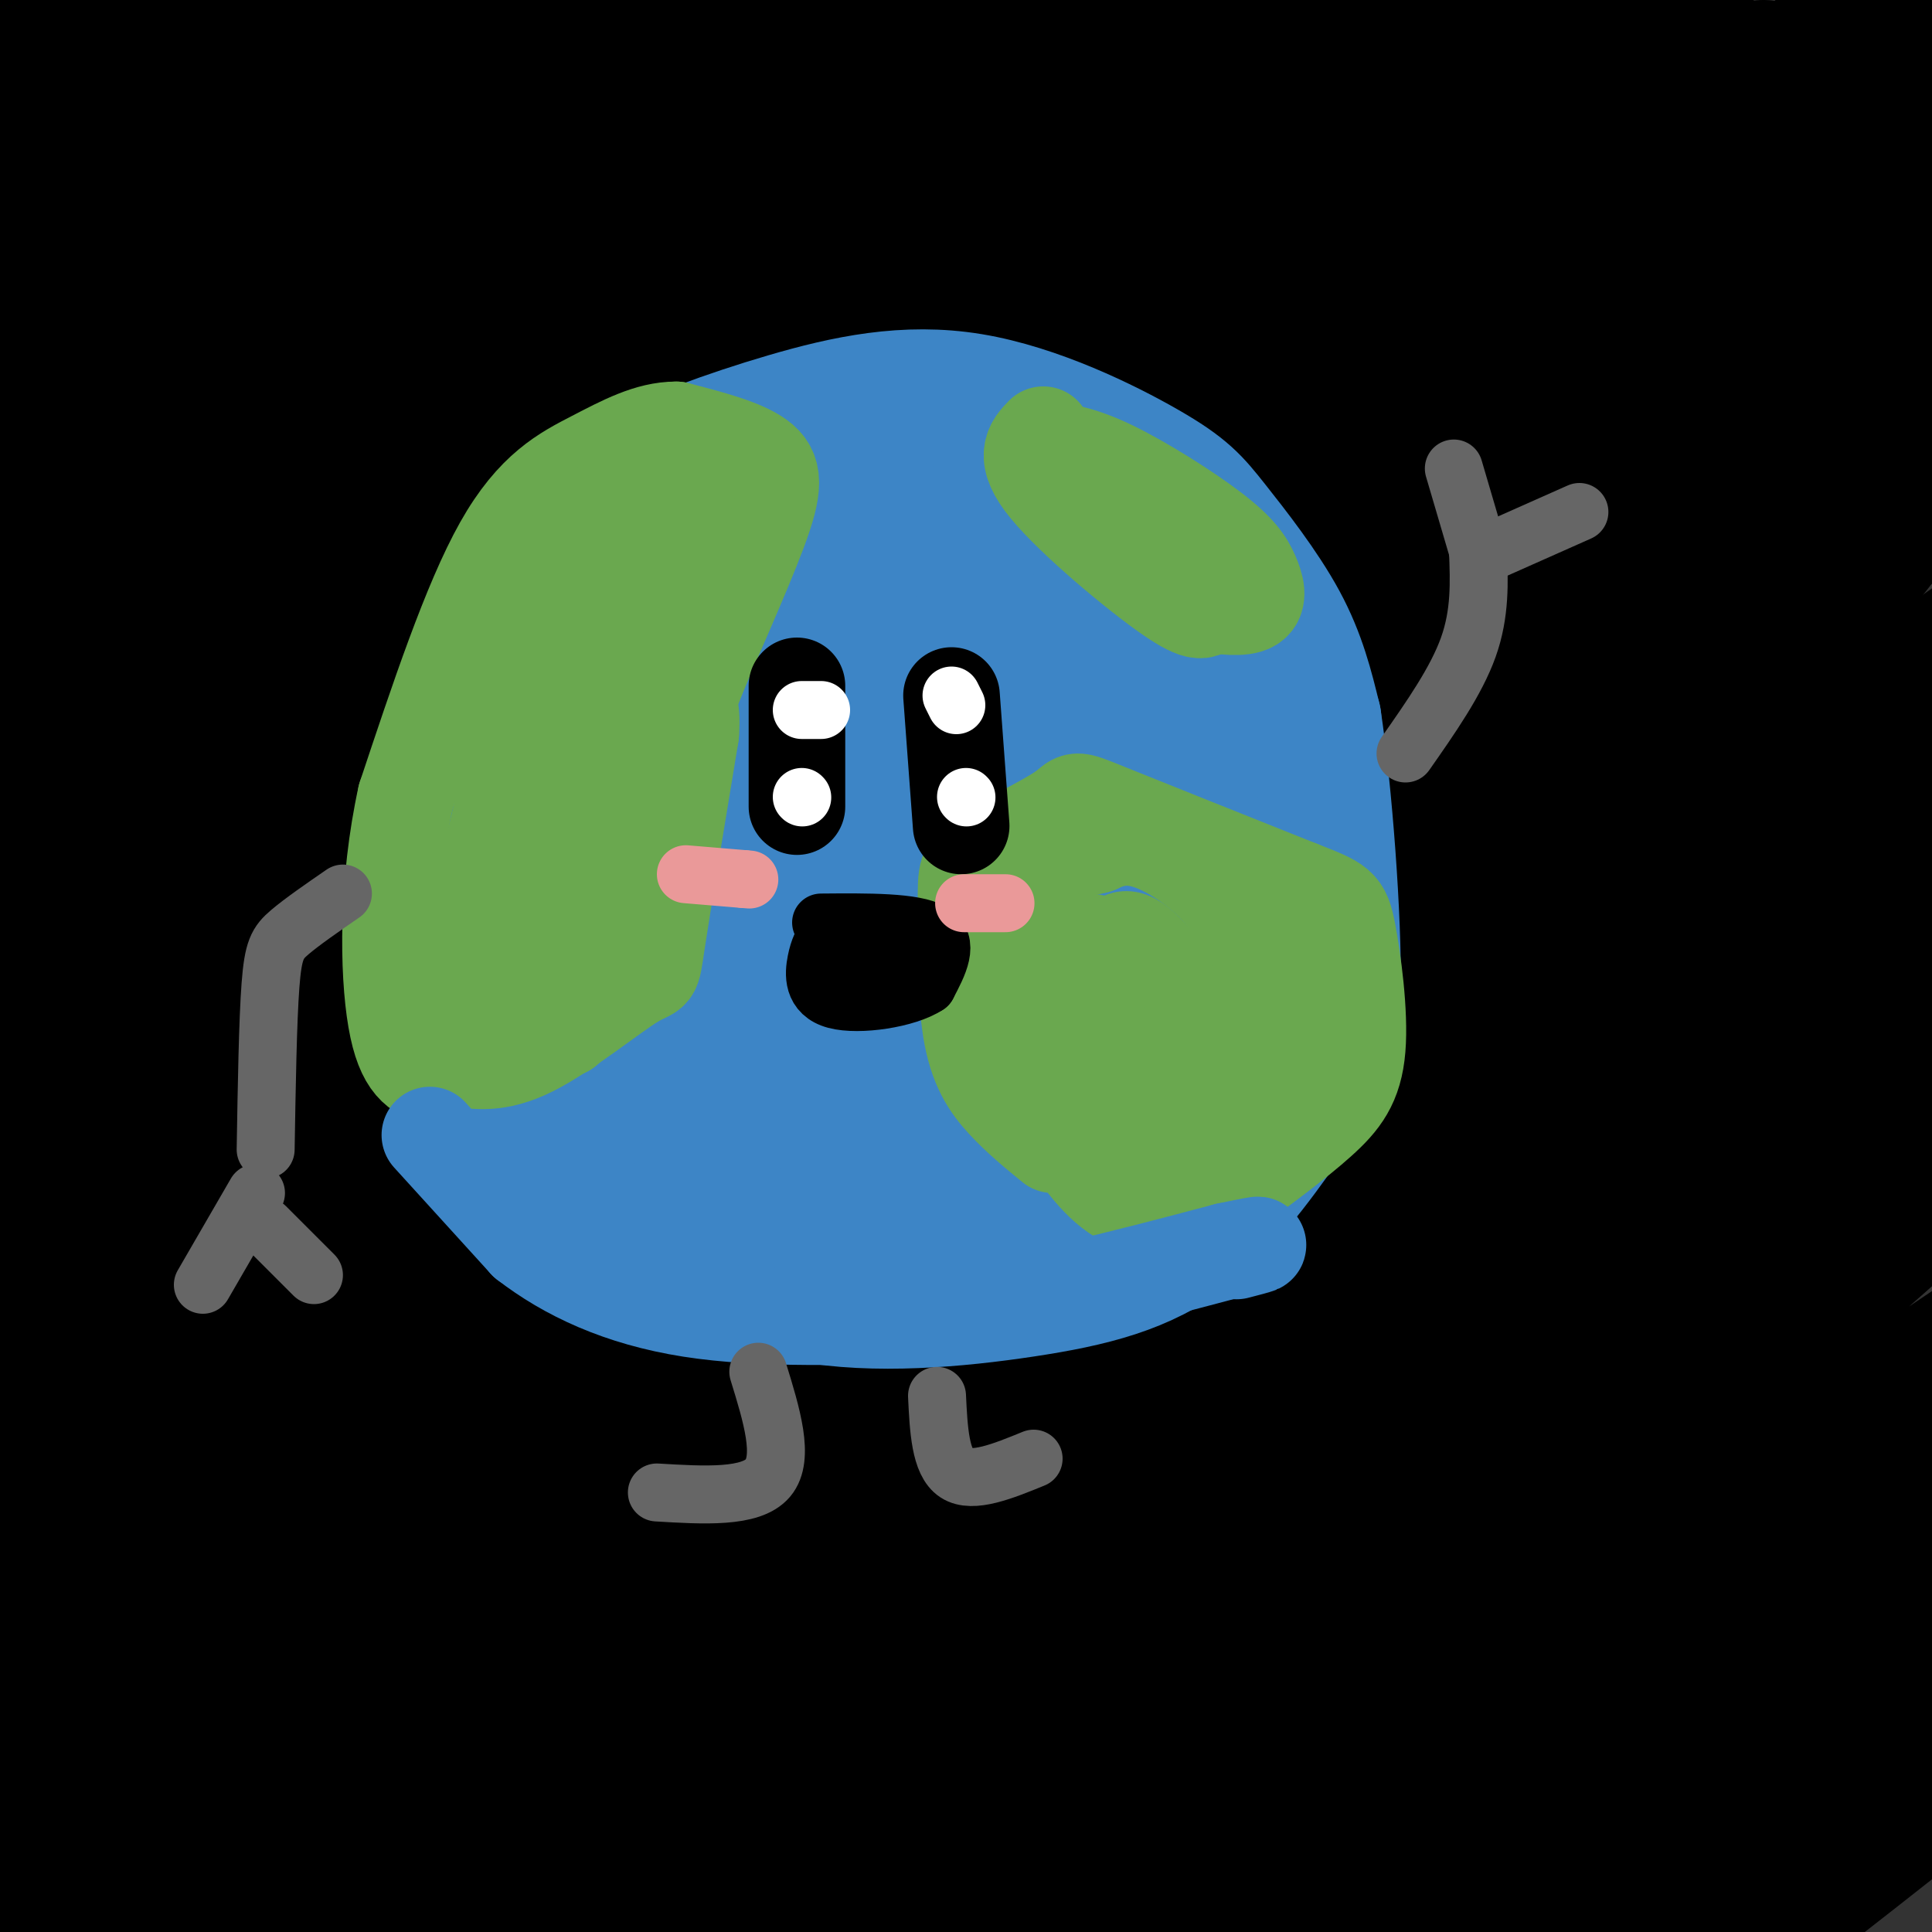<svg viewBox='0 0 400 400' version='1.1' xmlns='http://www.w3.org/2000/svg' xmlns:xlink='http://www.w3.org/1999/xlink'><rect x="0" y="0" width="400" height="400" fill="#333333" stroke="none"/><g fill='none' stroke='rgb(0,0,0)' stroke-width='28' stroke-linecap='round' stroke-linejoin='round'><path d='M2,43c32.365,-26.878 64.731,-53.757 71,-61c6.269,-7.243 -13.558,5.148 -40,26c-26.442,20.852 -59.500,50.165 -67,53c-7.500,2.835 10.557,-20.807 27,-39c16.443,-18.193 31.273,-30.937 42,-40c10.727,-9.063 17.351,-14.447 6,-1c-11.351,13.447 -40.675,45.723 -70,78'/><path d='M-29,59c-23.579,23.759 -47.527,44.158 -18,22c29.527,-22.158 112.531,-86.872 117,-85c4.469,1.872 -69.595,70.330 -112,114c-42.405,43.670 -53.150,62.551 -27,41c26.150,-21.551 89.194,-83.533 141,-131c51.806,-47.467 92.373,-80.419 76,-60c-16.373,20.419 -89.687,94.210 -163,168'/><path d='M-15,128c-38.911,41.146 -54.688,60.012 -35,42c19.688,-18.012 74.842,-72.903 121,-114c46.158,-41.097 83.321,-68.399 103,-82c19.679,-13.601 21.875,-13.501 22,-11c0.125,2.501 -1.822,7.402 -27,30c-25.178,22.598 -73.586,62.892 -123,108c-49.414,45.108 -99.832,95.031 -89,88c10.832,-7.031 82.916,-71.015 155,-135'/><path d='M112,54c43.466,-34.928 74.632,-54.748 102,-72c27.368,-17.252 50.939,-31.935 35,-17c-15.939,14.935 -71.387,59.490 -116,98c-44.613,38.510 -78.391,70.977 -116,112c-37.609,41.023 -79.050,90.604 -58,77c21.050,-13.604 104.590,-90.393 165,-142c60.410,-51.607 97.688,-78.030 121,-94c23.312,-15.970 32.656,-21.485 42,-27'/><path d='M287,-11c13.660,-9.354 26.809,-19.238 15,-11c-11.809,8.238 -48.577,34.600 -91,69c-42.423,34.400 -90.500,76.839 -124,109c-33.500,32.161 -52.423,54.044 -77,85c-24.577,30.956 -54.806,70.985 -28,43c26.806,-27.985 110.649,-123.986 162,-179c51.351,-55.014 70.210,-69.042 85,-81c14.790,-11.958 25.511,-21.845 34,-28c8.489,-6.155 14.744,-8.577 21,-11'/><path d='M284,-15c-26.772,19.351 -104.201,73.228 -148,105c-43.799,31.772 -53.968,41.439 -90,80c-36.032,38.561 -97.926,106.016 -78,88c19.926,-18.016 121.672,-121.504 191,-188c69.328,-66.496 106.236,-95.999 104,-91c-2.236,4.999 -43.618,44.499 -85,84'/><path d='M178,63c-17.642,16.443 -19.246,15.552 -45,43c-25.754,27.448 -75.658,83.237 -99,110c-23.342,26.763 -20.122,24.500 -38,49c-17.878,24.500 -56.855,75.762 -32,52c24.855,-23.762 113.543,-122.547 168,-179c54.457,-56.453 74.685,-70.574 110,-98c35.315,-27.426 85.717,-68.157 81,-66c-4.717,2.157 -64.553,47.203 -105,80c-40.447,32.797 -61.504,53.346 -89,81c-27.496,27.654 -61.432,62.412 -90,97c-28.568,34.588 -51.768,69.004 -66,91c-14.232,21.996 -19.495,31.570 -20,34c-0.505,2.430 3.747,-2.285 8,-7'/><path d='M-39,350c16.069,-17.802 52.241,-58.808 94,-101c41.759,-42.192 89.105,-85.570 110,-106c20.895,-20.430 15.339,-17.911 54,-48c38.661,-30.089 121.538,-92.785 140,-110c18.462,-17.215 -27.490,11.053 -67,40c-39.510,28.947 -72.577,58.574 -97,81c-24.423,22.426 -40.202,37.650 -60,59c-19.798,21.350 -43.616,48.826 -59,66c-15.384,17.174 -22.334,24.047 -50,58c-27.666,33.953 -76.047,94.987 -48,68c28.047,-26.987 132.524,-141.993 237,-257'/><path d='M215,100c55.075,-58.239 74.263,-75.338 97,-94c22.737,-18.662 49.024,-38.887 57,-43c7.976,-4.113 -2.360,7.888 -8,15c-5.640,7.112 -6.583,9.336 -26,28c-19.417,18.664 -57.309,53.768 -99,93c-41.691,39.232 -87.181,82.593 -126,128c-38.819,45.407 -70.965,92.860 -87,116c-16.035,23.140 -15.958,21.965 25,-21c40.958,-42.965 122.796,-127.721 175,-179c52.204,-51.279 74.772,-69.080 96,-86c21.228,-16.920 41.114,-32.960 61,-49'/><path d='M380,8c13.884,-11.169 18.093,-14.592 3,-2c-15.093,12.592 -49.486,41.198 -100,87c-50.514,45.802 -117.147,108.801 -164,159c-46.853,50.199 -73.927,87.600 -101,125'/><path d='M217,254c-2.875,2.478 -5.750,4.956 -3,0c2.750,-4.956 11.125,-17.348 45,-53c33.875,-35.652 93.251,-94.566 107,-112c13.749,-17.434 -18.130,6.613 -52,35c-33.870,28.387 -69.731,61.116 -90,80c-20.269,18.884 -24.945,23.924 -42,47c-17.055,23.076 -46.488,64.188 -55,74c-8.512,9.812 3.899,-11.675 22,-41c18.101,-29.325 41.893,-66.489 68,-101c26.107,-34.511 54.529,-66.368 82,-94c27.471,-27.632 53.992,-51.038 52,-50c-1.992,1.038 -32.496,26.519 -63,52'/><path d='M288,91c-32.498,29.913 -82.244,78.696 -113,109c-30.756,30.304 -42.522,42.129 -61,66c-18.478,23.871 -43.668,59.787 -51,68c-7.332,8.213 3.192,-11.277 13,-27c9.808,-15.723 18.898,-27.680 35,-47c16.102,-19.320 39.217,-46.003 49,-60c9.783,-13.997 6.235,-15.306 54,-58c47.765,-42.694 146.841,-126.772 151,-128c4.159,-1.228 -86.601,80.395 -138,131c-51.399,50.605 -63.437,70.193 -86,101c-22.563,30.807 -55.652,72.833 -36,56c19.652,-16.833 92.043,-92.524 145,-143c52.957,-50.476 86.478,-75.738 120,-101'/><path d='M370,58c23.361,-19.447 21.763,-17.565 9,-7c-12.763,10.565 -36.691,29.812 -73,64c-36.309,34.188 -84.998,83.318 -111,111c-26.002,27.682 -29.318,33.915 -50,62c-20.682,28.085 -58.729,78.021 -42,65c16.729,-13.021 88.236,-89.000 119,-122c30.764,-33.000 20.787,-23.020 61,-50c40.213,-26.980 130.616,-90.920 137,-94c6.384,-3.080 -71.252,54.701 -112,87c-40.748,32.299 -44.607,39.116 -57,52c-12.393,12.884 -33.318,31.835 -47,46c-13.682,14.165 -20.119,23.544 -26,32c-5.881,8.456 -11.205,15.988 -9,17c2.205,1.012 11.940,-4.497 37,-25c25.060,-20.503 65.446,-56.001 92,-78c26.554,-21.999 39.277,-30.500 52,-39'/><path d='M350,179c27.299,-21.007 69.547,-54.023 57,-45c-12.547,9.023 -79.888,60.087 -118,92c-38.112,31.913 -46.994,44.676 -58,58c-11.006,13.324 -24.135,27.208 -39,45c-14.865,17.792 -31.467,39.490 -14,25c17.467,-14.490 69.004,-65.170 109,-99c39.996,-33.830 68.450,-50.810 94,-68c25.550,-17.190 48.194,-34.590 25,-13c-23.194,21.590 -92.227,82.168 -136,125c-43.773,42.832 -62.285,67.916 -48,58c14.285,-9.916 61.367,-54.833 101,-88c39.633,-33.167 71.816,-54.583 104,-76'/><path d='M427,193c-10.280,8.718 -87.981,68.512 -125,99c-37.019,30.488 -33.355,31.669 -45,46c-11.645,14.331 -38.600,41.811 -24,32c14.600,-9.811 70.754,-56.913 107,-85c36.246,-28.087 52.583,-37.158 67,-47c14.417,-9.842 26.915,-20.456 5,-1c-21.915,19.456 -78.244,68.982 -106,94c-27.756,25.018 -26.940,25.529 -30,30c-3.060,4.471 -9.996,12.902 -11,17c-1.004,4.098 3.923,3.863 24,-11c20.077,-14.863 55.305,-44.353 104,-78c48.695,-33.647 110.856,-71.452 106,-67c-4.856,4.452 -76.731,51.160 -117,80c-40.269,28.840 -48.934,39.811 -62,54c-13.066,14.189 -30.533,31.594 -48,49'/><path d='M272,405c12.091,-9.900 66.318,-59.151 110,-94c43.682,-34.849 76.819,-55.295 70,-45c-6.819,10.295 -53.593,51.330 -95,88c-41.407,36.670 -77.446,68.975 -42,46c35.446,-22.975 142.377,-101.230 146,-101c3.623,0.230 -96.063,78.947 -121,98c-24.937,19.053 24.875,-21.556 54,-44c29.125,-22.444 37.562,-26.722 46,-31'/><path d='M440,322c11.968,-8.543 18.887,-14.399 5,-3c-13.887,11.399 -48.582,40.055 -67,57c-18.418,16.945 -20.559,22.180 -25,28c-4.441,5.820 -11.182,12.224 5,0c16.182,-12.224 55.286,-43.078 76,-60c20.714,-16.922 23.037,-19.913 25,-24c1.963,-4.087 3.568,-9.271 -24,15c-27.568,24.271 -84.307,77.996 -94,86c-9.693,8.004 27.659,-29.713 59,-57c31.341,-27.287 56.670,-44.143 82,-61'/><path d='M482,303c5.329,-4.764 -22.350,13.826 -58,43c-35.650,29.174 -79.272,68.933 -69,61c10.272,-7.933 74.438,-63.560 95,-83c20.563,-19.440 -2.478,-2.695 -31,23c-28.522,25.695 -62.525,60.341 -66,62c-3.475,1.659 23.579,-29.669 44,-50c20.421,-20.331 34.211,-29.666 48,-39'/><path d='M445,320c14.000,-11.622 25.000,-21.178 28,-24c3.000,-2.822 -2.000,1.089 -7,5'/><path d='M375,350c45.768,-31.071 91.536,-62.143 78,-50c-13.536,12.143 -86.375,67.500 -89,71c-2.625,3.500 64.964,-44.857 77,-55c12.036,-10.143 -31.482,17.929 -75,46'/><path d='M366,362c-15.833,10.000 -17.917,12.000 -20,14'/><path d='M288,296c-3.128,2.114 -6.256,4.228 -3,-7c3.256,-11.228 12.896,-35.798 31,-68c18.104,-32.202 44.674,-72.035 70,-105c25.326,-32.965 49.410,-59.062 50,-65c0.590,-5.938 -22.314,8.285 -63,46c-40.686,37.715 -99.153,98.924 -121,120c-21.847,21.076 -7.074,2.021 7,-20c14.074,-22.021 27.450,-47.006 55,-83c27.550,-35.994 69.275,-82.997 111,-130'/><path d='M425,-16c12.058,-16.237 -13.297,8.170 -44,39c-30.703,30.830 -66.753,68.084 -100,104c-33.247,35.916 -63.692,70.496 -22,29c41.692,-41.496 155.521,-159.067 177,-184c21.479,-24.933 -49.394,42.771 -82,74c-32.606,31.229 -26.947,25.981 -44,48c-17.053,22.019 -56.818,71.304 -87,113c-30.182,41.696 -50.781,75.805 -46,70c4.781,-5.805 34.941,-51.522 57,-80c22.059,-28.478 36.016,-39.716 53,-55c16.984,-15.284 36.996,-34.615 57,-52c20.004,-17.385 40.001,-32.824 56,-44c15.999,-11.176 27.999,-18.088 40,-25'/><path d='M440,21c13.382,-8.448 26.837,-17.066 8,-5c-18.837,12.066 -69.967,44.818 -99,64c-29.033,19.182 -35.969,24.795 -52,39c-16.031,14.205 -41.156,37.001 -71,68c-29.844,30.999 -64.405,70.200 -44,52c20.405,-18.200 95.777,-93.799 147,-141c51.223,-47.201 78.298,-66.002 71,-59c-7.298,7.002 -48.969,39.807 -90,75c-41.031,35.193 -81.421,72.773 -115,110c-33.579,37.227 -60.348,74.099 -81,103c-20.652,28.901 -35.186,49.829 -20,37c15.186,-12.829 60.093,-59.414 105,-106'/><path d='M199,258c43.116,-40.357 98.405,-88.248 104,-97c5.595,-8.752 -38.504,21.636 -100,73c-61.496,51.364 -140.390,123.705 -165,143c-24.610,19.295 5.063,-14.457 11,-25c5.937,-10.543 -11.864,2.123 23,-34c34.864,-36.123 122.392,-121.036 130,-133c7.608,-11.964 -64.703,49.020 -107,88c-42.297,38.980 -54.580,55.956 -68,72c-13.420,16.044 -27.977,31.155 -16,22c11.977,-9.155 50.489,-42.578 89,-76'/><path d='M100,291c44.939,-40.280 112.785,-102.980 87,-77c-25.785,25.980 -145.202,140.638 -144,146c1.202,5.362 123.023,-98.573 134,-108c10.977,-9.427 -88.891,75.654 -120,102c-31.109,26.346 6.540,-6.044 29,-21c22.460,-14.956 29.730,-12.478 37,-10'/><path d='M123,323c23.729,-4.583 64.552,-11.041 55,-8c-9.552,3.041 -69.477,15.579 -103,21c-33.523,5.421 -40.643,3.723 -55,1c-14.357,-2.723 -35.951,-6.472 -16,-3c19.951,3.472 81.448,14.166 106,19c24.552,4.834 12.158,3.810 38,3c25.842,-0.810 89.921,-1.405 154,-2'/><path d='M121,375c33.752,-15.957 67.503,-31.914 91,-41c23.497,-9.086 36.738,-11.301 28,-4c-8.738,7.301 -39.456,24.119 -73,37c-33.544,12.881 -69.916,21.826 -92,27c-22.084,5.174 -29.881,6.577 -39,8c-9.119,1.423 -19.562,2.867 -24,-1c-4.438,-3.867 -2.872,-13.046 -11,-17c-8.128,-3.954 -25.952,-2.684 0,-3c25.952,-0.316 95.678,-2.219 143,-3c47.322,-0.781 72.241,-0.441 89,1c16.759,1.441 25.360,3.983 26,5c0.640,1.017 -6.680,0.508 -14,0'/><path d='M245,384c-18.391,-1.321 -57.368,-4.625 -92,-6c-34.632,-1.375 -64.920,-0.823 -84,0c-19.080,0.823 -26.952,1.917 -18,4c8.952,2.083 34.730,5.156 85,7c50.270,1.844 125.034,2.458 149,1c23.966,-1.458 -2.867,-4.988 -49,-6c-46.133,-1.012 -111.567,0.494 -177,2'/><path d='M59,386c-25.034,0.308 0.883,0.079 14,-1c13.117,-1.079 13.436,-3.007 28,-10c14.564,-6.993 43.373,-19.051 69,-32c25.627,-12.949 48.073,-26.791 63,-37c14.927,-10.209 22.337,-16.786 26,-20c3.663,-3.214 3.580,-3.065 -1,-3c-4.580,0.065 -13.657,0.045 -24,3c-10.343,2.955 -21.951,8.884 -30,13c-8.049,4.116 -12.539,6.419 -30,20c-17.461,13.581 -47.891,38.440 -60,50c-12.109,11.560 -5.895,9.821 -10,15c-4.105,5.179 -18.529,17.278 4,0c22.529,-17.278 82.012,-63.931 132,-100c49.988,-36.069 90.481,-61.555 102,-71c11.519,-9.445 -5.937,-2.851 -19,2c-13.063,4.851 -21.732,7.957 -34,14c-12.268,6.043 -28.134,15.021 -44,24'/><path d='M245,253c-10.258,4.275 -13.904,2.964 -46,27c-32.096,24.036 -92.641,73.420 -92,73c0.641,-0.420 62.467,-50.643 118,-91c55.533,-40.357 104.772,-70.849 126,-84c21.228,-13.151 14.446,-8.962 13,-10c-1.446,-1.038 2.444,-7.302 3,-10c0.556,-2.698 -2.224,-1.831 -10,0c-7.776,1.831 -20.549,4.627 -51,20c-30.451,15.373 -78.579,43.323 -111,60c-32.421,16.677 -49.135,22.082 -65,27c-15.865,4.918 -30.881,9.351 -40,11c-9.119,1.649 -12.341,0.514 -18,0c-5.659,-0.514 -13.754,-0.408 -21,-2c-7.246,-1.592 -13.642,-4.884 -18,-8c-4.358,-3.116 -6.679,-6.058 -9,-9'/><path d='M24,257c-2.099,-4.550 -2.846,-11.426 -5,-15c-2.154,-3.574 -5.715,-3.847 2,-24c7.715,-20.153 26.708,-60.186 35,-80c8.292,-19.814 5.885,-19.409 4,-19c-1.885,0.409 -3.248,0.821 -7,2c-3.752,1.179 -9.895,3.125 -27,24c-17.105,20.875 -45.173,60.679 -50,70c-4.827,9.321 13.586,-11.839 32,-33'/></g>
<g fill='none' stroke='rgb(61,133,198)' stroke-width='28' stroke-linecap='round' stroke-linejoin='round'><path d='M118,233c-5.907,-7.526 -11.815,-15.053 -16,-22c-4.185,-6.947 -6.648,-13.316 -8,-24c-1.352,-10.684 -1.595,-25.684 1,-38c2.595,-12.316 8.027,-21.947 12,-28c3.973,-6.053 6.486,-8.526 9,-11'/><path d='M116,110c3.321,-3.582 7.124,-7.037 15,-11c7.876,-3.963 19.824,-8.436 32,-12c12.176,-3.564 24.580,-6.220 38,-4c13.420,2.220 27.855,9.317 36,14c8.145,4.683 10.001,6.953 14,12c3.999,5.047 10.143,12.871 14,20c3.857,7.129 5.429,13.565 7,20'/><path d='M272,149c2.222,14.697 4.276,41.438 4,56c-0.276,14.562 -2.880,16.943 -8,24c-5.120,7.057 -12.754,18.788 -22,26c-9.246,7.212 -20.105,9.903 -34,12c-13.895,2.097 -30.827,3.599 -45,1c-14.173,-2.599 -25.586,-9.300 -37,-16'/><path d='M130,252c-9.229,-5.576 -13.800,-11.517 -18,-19c-4.200,-7.483 -8.028,-16.507 -10,-29c-1.972,-12.493 -2.090,-28.456 0,-39c2.090,-10.544 6.386,-15.671 12,-21c5.614,-5.329 12.546,-10.861 17,-15c4.454,-4.139 6.430,-6.883 21,-9c14.570,-2.117 41.734,-3.605 55,-3c13.266,0.605 12.633,3.302 12,6'/><path d='M219,123c5.790,4.292 14.263,12.023 21,22c6.737,9.977 11.736,22.200 14,30c2.264,7.800 1.793,11.175 3,18c1.207,6.825 4.090,17.098 1,29c-3.090,11.902 -12.155,25.433 -20,33c-7.845,7.567 -14.469,9.171 -21,10c-6.531,0.829 -12.967,0.882 -19,0c-6.033,-0.882 -11.663,-2.699 -20,-6c-8.337,-3.301 -19.382,-8.086 -28,-17c-8.618,-8.914 -14.809,-21.957 -21,-35'/><path d='M129,207c-4.808,-14.366 -6.329,-32.781 -4,-47c2.329,-14.219 8.507,-24.240 15,-32c6.493,-7.760 13.300,-13.258 21,-18c7.700,-4.742 16.292,-8.729 24,-11c7.708,-2.271 14.530,-2.828 21,-1c6.470,1.828 12.588,6.040 18,12c5.412,5.960 10.120,13.667 14,21c3.880,7.333 6.934,14.292 8,27c1.066,12.708 0.145,31.165 -1,41c-1.145,9.835 -2.514,11.050 -7,16c-4.486,4.950 -12.089,13.636 -21,19c-8.911,5.364 -19.130,7.406 -29,8c-9.870,0.594 -19.391,-0.259 -28,-4c-8.609,-3.741 -16.304,-10.371 -24,-17'/><path d='M136,221c-6.788,-8.182 -11.759,-20.138 -13,-34c-1.241,-13.862 1.249,-29.631 3,-38c1.751,-8.369 2.765,-9.338 7,-15c4.235,-5.662 11.693,-16.015 20,-21c8.307,-4.985 17.465,-4.600 23,-5c5.535,-0.400 7.447,-1.585 12,2c4.553,3.585 11.748,11.940 17,21c5.252,9.060 8.563,18.825 9,32c0.437,13.175 -1.998,29.760 -4,39c-2.002,9.240 -3.570,11.136 -9,15c-5.430,3.864 -14.720,9.696 -21,12c-6.280,2.304 -9.549,1.079 -13,0c-3.451,-1.079 -7.083,-2.012 -11,-6c-3.917,-3.988 -8.119,-11.033 -11,-15c-2.881,-3.967 -4.442,-4.858 -4,-13c0.442,-8.142 2.886,-23.535 5,-32c2.114,-8.465 3.896,-10.001 10,-13c6.104,-2.999 16.528,-7.461 23,-10c6.472,-2.539 8.992,-3.154 14,0c5.008,3.154 12.504,10.077 20,17'/><path d='M213,157c4.430,8.621 5.507,21.673 5,30c-0.507,8.327 -2.596,11.930 -6,16c-3.404,4.070 -8.121,8.608 -13,12c-4.879,3.392 -9.919,5.638 -20,6c-10.081,0.362 -25.203,-1.160 -33,-5c-7.797,-3.840 -8.269,-9.997 -9,-15c-0.731,-5.003 -1.722,-8.851 -1,-14c0.722,-5.149 3.157,-11.599 7,-17c3.843,-5.401 9.094,-9.754 14,-13c4.906,-3.246 9.468,-5.383 17,-7c7.532,-1.617 18.035,-2.712 24,-2c5.965,0.712 7.392,3.231 9,5c1.608,1.769 3.395,2.788 4,8c0.605,5.212 0.026,14.616 -3,21c-3.026,6.384 -8.499,9.749 -13,13c-4.501,3.251 -8.029,6.390 -16,8c-7.971,1.610 -20.386,1.692 -27,1c-6.614,-0.692 -7.427,-2.158 -8,-8c-0.573,-5.842 -0.906,-16.061 0,-22c0.906,-5.939 3.052,-7.599 9,-11c5.948,-3.401 15.700,-8.543 25,-10c9.300,-1.457 18.150,0.772 27,3'/><path d='M205,156c6.838,2.375 10.434,6.813 12,10c1.566,3.187 1.103,5.122 0,9c-1.103,3.878 -2.847,9.700 -7,15c-4.153,5.300 -10.716,10.077 -18,14c-7.284,3.923 -15.290,6.991 -21,8c-5.710,1.009 -9.124,-0.041 -13,0c-3.876,0.041 -8.214,1.174 -9,-7c-0.786,-8.174 1.978,-25.655 5,-35c3.022,-9.345 6.301,-10.552 11,-14c4.699,-3.448 10.819,-9.135 17,-12c6.181,-2.865 12.423,-2.906 17,0c4.577,2.906 7.488,8.760 9,13c1.512,4.240 1.625,6.867 2,10c0.375,3.133 1.011,6.774 0,11c-1.011,4.226 -3.670,9.039 -6,13c-2.330,3.961 -4.330,7.072 -11,9c-6.670,1.928 -18.010,2.675 -24,2c-5.990,-0.675 -6.630,-2.772 -8,-8c-1.370,-5.228 -3.470,-13.587 -2,-19c1.470,-5.413 6.511,-7.880 11,-9c4.489,-1.120 8.425,-0.891 11,0c2.575,0.891 3.787,2.446 5,4'/><path d='M186,170c2.443,2.106 6.051,5.371 8,9c1.949,3.629 2.238,7.622 1,11c-1.238,3.378 -4.003,6.141 -9,10c-4.997,3.859 -12.226,8.813 -15,-1c-2.774,-9.813 -1.094,-34.393 -1,-46c0.094,-11.607 -1.398,-10.240 -11,-10c-9.602,0.240 -27.315,-0.646 -19,-2c8.315,-1.354 42.657,-3.177 77,-5'/><path d='M217,136c13.212,-0.660 7.743,0.192 7,1c-0.743,0.808 3.241,1.574 5,8c1.759,6.426 1.292,18.514 -1,33c-2.292,14.486 -6.410,31.371 -9,41c-2.590,9.629 -3.653,12.004 -9,13c-5.347,0.996 -14.978,0.614 -6,2c8.978,1.386 36.565,4.539 47,6c10.435,1.461 3.717,1.231 -3,1'/><path d='M248,241c-11.222,1.178 -37.778,3.622 -48,5c-10.222,1.378 -4.111,1.689 2,2'/></g>
<g fill='none' stroke='rgb(106,168,79)' stroke-width='20' stroke-linecap='round' stroke-linejoin='round'><path d='M94,219c4.494,0.756 8.988,1.512 16,-2c7.012,-3.512 16.542,-11.292 21,-14c4.458,-2.708 3.845,-0.345 5,-8c1.155,-7.655 4.077,-25.327 7,-43'/><path d='M143,152c0.576,-7.485 -1.485,-4.697 1,-11c2.485,-6.303 9.515,-21.697 13,-31c3.485,-9.303 3.424,-12.515 0,-15c-3.424,-2.485 -10.212,-4.242 -17,-6'/><path d='M140,89c-5.583,-0.024 -11.042,2.917 -17,6c-5.958,3.083 -12.417,6.310 -19,18c-6.583,11.690 -13.292,31.845 -20,52'/><path d='M84,165c-3.911,17.778 -3.689,36.222 -2,46c1.689,9.778 4.844,10.889 8,12'/><path d='M90,223c6.044,-18.622 17.156,-71.178 24,-96c6.844,-24.822 9.422,-21.911 12,-19'/><path d='M126,108c4.342,-4.183 9.197,-5.142 13,-8c3.803,-2.858 6.553,-7.617 1,8c-5.553,15.617 -19.408,51.610 -25,70c-5.592,18.390 -2.922,19.177 -1,21c1.922,1.823 3.094,4.683 4,7c0.906,2.317 1.544,4.091 3,1c1.456,-3.091 3.728,-11.045 6,-19'/><path d='M127,188c2.500,-11.000 5.750,-29.000 9,-47'/><path d='M104,206c0.417,2.417 0.833,4.833 3,6c2.167,1.167 6.083,1.083 10,1'/><path d='M218,237c-3.462,-2.831 -6.925,-5.661 -10,-9c-3.075,-3.339 -5.763,-7.186 -7,-15c-1.237,-7.814 -1.022,-19.594 -1,-26c0.022,-6.406 -0.149,-7.439 4,-10c4.149,-2.561 12.617,-6.651 16,-9c3.383,-2.349 1.681,-2.957 9,0c7.319,2.957 23.660,9.478 40,16'/><path d='M269,184c8.262,3.254 8.915,3.388 10,9c1.085,5.612 2.600,16.703 2,24c-0.600,7.297 -3.314,10.799 -8,15c-4.686,4.201 -11.343,9.100 -18,14'/><path d='M255,246c-6.639,3.413 -14.238,4.945 -20,3c-5.762,-1.945 -9.689,-7.367 -13,-12c-3.311,-4.633 -6.007,-8.478 -8,-18c-1.993,-9.522 -3.284,-24.721 -1,-33c2.284,-8.279 8.142,-9.640 14,-11'/><path d='M227,175c4.350,-2.180 8.226,-2.130 13,0c4.774,2.130 10.445,6.341 14,11c3.555,4.659 4.994,9.766 9,18c4.006,8.234 10.578,19.594 2,24c-8.578,4.406 -32.305,1.858 -44,0c-11.695,-1.858 -11.358,-3.026 -12,-7c-0.642,-3.974 -2.262,-10.753 -1,-15c1.262,-4.247 5.407,-5.961 9,-8c3.593,-2.039 6.633,-4.402 12,-2c5.367,2.402 13.060,9.570 18,15c4.940,5.430 7.126,9.123 8,12c0.874,2.877 0.437,4.939 0,7'/><path d='M255,230c1.067,1.537 3.734,1.880 0,3c-3.734,1.120 -13.868,3.017 -21,2c-7.132,-1.017 -11.262,-4.949 -13,-11c-1.738,-6.051 -1.083,-14.220 3,-18c4.083,-3.780 11.594,-3.171 16,-1c4.406,2.171 5.705,5.904 7,12c1.295,6.096 2.585,14.556 1,20c-1.585,5.444 -6.043,7.872 -10,-1c-3.957,-8.872 -7.411,-29.042 -7,-37c0.411,-7.958 4.689,-3.702 8,0c3.311,3.702 5.656,6.851 8,10'/><path d='M247,209c1.603,3.576 1.609,7.516 1,10c-0.609,2.484 -1.833,3.511 -4,4c-2.167,0.489 -5.276,0.439 -8,0c-2.724,-0.439 -5.064,-1.268 -7,-4c-1.936,-2.732 -3.468,-7.366 -5,-12'/><path d='M216,90c-2.178,2.244 -4.356,4.489 1,11c5.356,6.511 18.244,17.289 25,22c6.756,4.711 7.378,3.356 8,2'/><path d='M250,125c3.224,0.579 7.284,1.028 9,0c1.716,-1.028 1.089,-3.533 0,-6c-1.089,-2.467 -2.639,-4.895 -8,-9c-5.361,-4.105 -14.532,-9.887 -21,-13c-6.468,-3.113 -10.234,-3.556 -14,-4'/></g>
<g fill='none' stroke='rgb(61,133,198)' stroke-width='20' stroke-linecap='round' stroke-linejoin='round'><path d='M89,235c0.000,0.000 20.000,22.000 20,22'/><path d='M109,257c8.400,6.489 19.400,11.711 34,14c14.600,2.289 32.800,1.644 51,1'/><path d='M194,272c18.500,-2.000 39.250,-7.500 60,-13'/><path d='M254,259c10.333,-2.167 6.167,-1.083 2,0'/></g>
<g fill='none' stroke='rgb(0,0,0)' stroke-width='20' stroke-linecap='round' stroke-linejoin='round'><path d='M165,142c0.000,0.000 0.000,25.000 0,25'/><path d='M197,144c0.000,0.000 2.000,27.000 2,27'/></g>
<g fill='none' stroke='rgb(0,0,0)' stroke-width='12' stroke-linecap='round' stroke-linejoin='round'><path d='M170,191c9.667,-0.083 19.333,-0.167 23,2c3.667,2.167 1.333,6.583 -1,11'/><path d='M192,204c-4.190,2.798 -14.167,4.292 -19,3c-4.833,-1.292 -4.524,-5.369 -4,-8c0.524,-2.631 1.262,-3.815 2,-5'/><path d='M171,194c2.667,0.167 8.333,3.083 14,6'/></g>
<g fill='none' stroke='rgb(255,255,255)' stroke-width='12' stroke-linecap='round' stroke-linejoin='round'><path d='M197,144c0.000,0.000 1.000,2.000 1,2'/><path d='M200,165c0.000,0.000 0.100,0.100 0.1,0.1'/><path d='M166,147c2.000,0.000 4.000,0.000 4,0c0.000,0.000 -2.000,0.000 -4,0'/><path d='M166,165c0.000,0.000 0.100,0.100 0.1,0.1'/></g>
<g fill='none' stroke='rgb(234,153,153)' stroke-width='12' stroke-linecap='round' stroke-linejoin='round'><path d='M142,181c0.000,0.000 12.000,1.000 12,1'/><path d='M154,182c2.000,0.167 1.000,0.083 0,0'/><path d='M202,187c3.511,0.000 7.022,0.000 6,0c-1.022,0.000 -6.578,0.000 -8,0c-1.422,0.000 1.289,0.000 4,0'/></g>
<g fill='none' stroke='rgb(102,102,102)' stroke-width='12' stroke-linecap='round' stroke-linejoin='round'><path d='M291,156c5.250,-7.500 10.500,-15.000 13,-22c2.500,-7.000 2.250,-13.500 2,-20'/><path d='M71,185c-4.222,2.911 -8.444,5.822 -11,8c-2.556,2.178 -3.444,3.622 -4,11c-0.556,7.378 -0.778,20.689 -1,34'/><path d='M157,284c2.750,8.917 5.500,17.833 2,22c-3.500,4.167 -13.250,3.583 -23,3'/><path d='M194,289c0.333,6.917 0.667,13.833 4,16c3.333,2.167 9.667,-0.417 16,-3'/><path d='M306,114c0.000,0.000 -5.000,-17.000 -5,-17'/><path d='M309,114c0.000,0.000 18.000,-8.000 18,-8'/><path d='M53,247c0.000,0.000 -11.000,19.000 -11,19'/><path d='M50,253c0.000,0.000 0.100,0.100 0.1,0.1'/><path d='M55,254c0.000,0.000 10.000,10.000 10,10'/></g>
</svg>